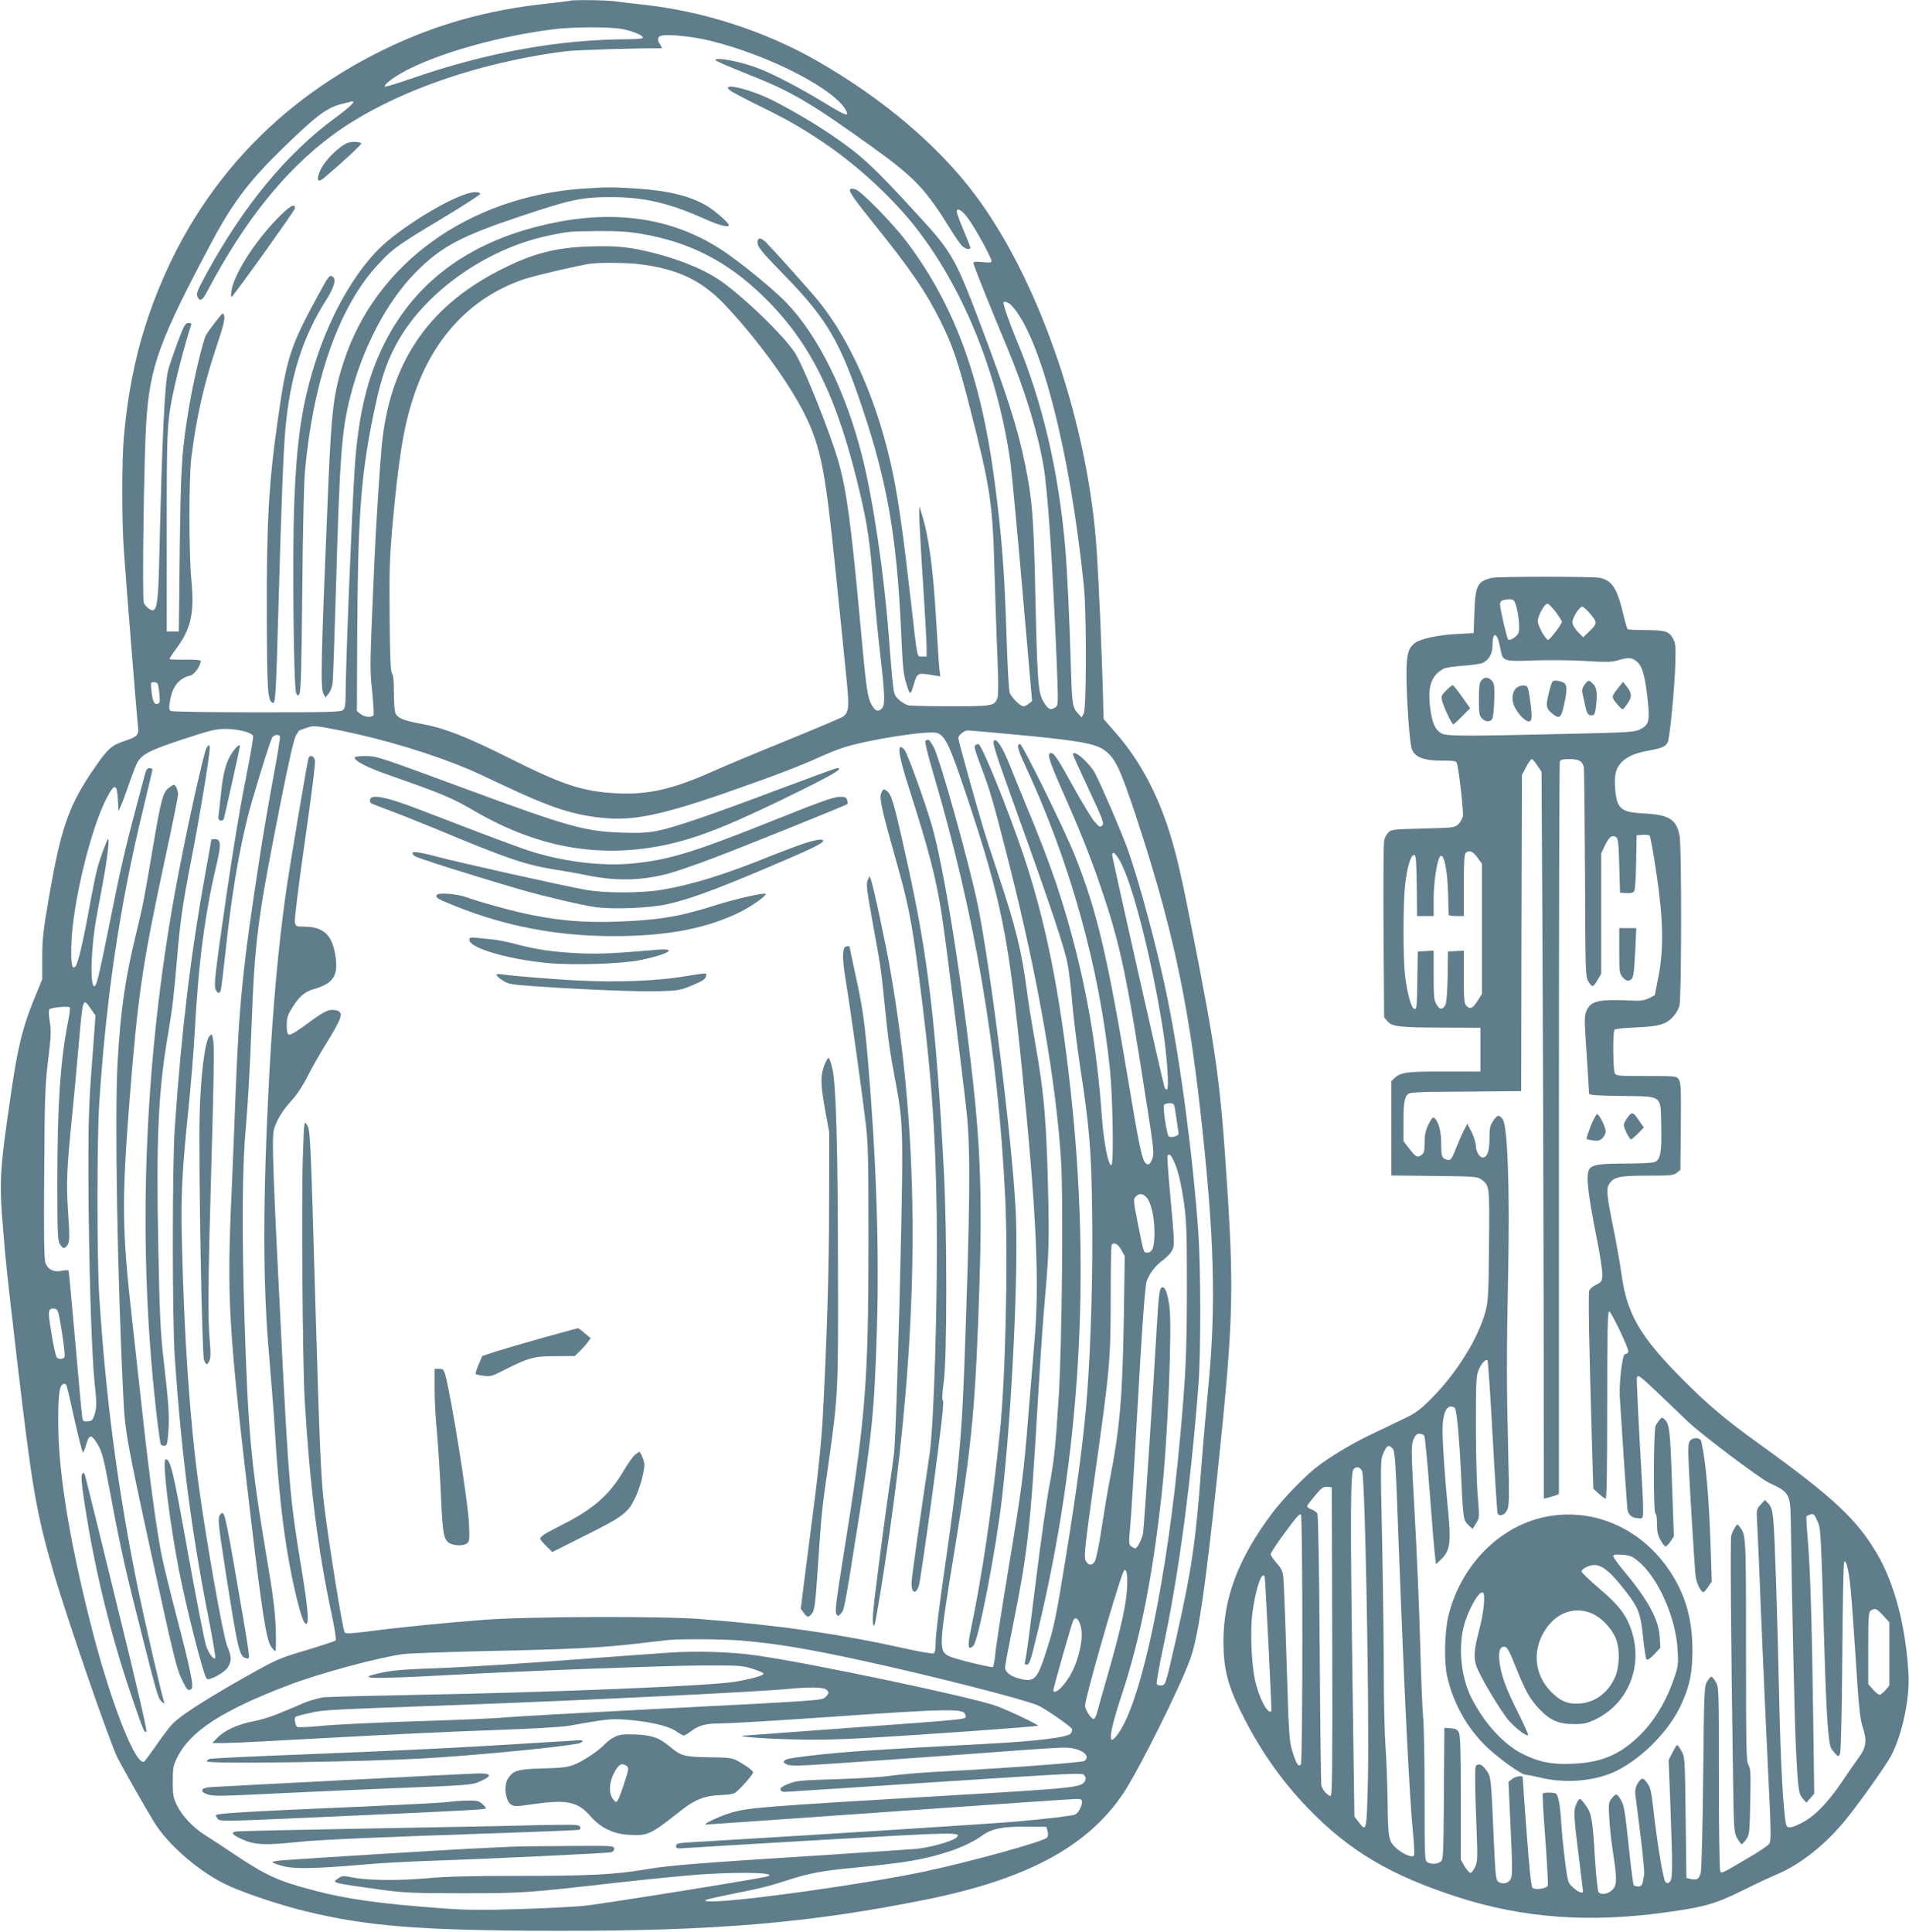 <?xml version="1.0" standalone="no"?>
<!DOCTYPE svg PUBLIC "-//W3C//DTD SVG 20010904//EN"
 "http://www.w3.org/TR/2001/REC-SVG-20010904/DTD/svg10.dtd">
<svg version="1.0" xmlns="http://www.w3.org/2000/svg"
 width="1265pt" height="1280pt" viewBox="0 0 1265 1280"
 preserveAspectRatio="xMidYMid meet">
<g transform="translate(0,1280) scale(0.1,-0.1)"
fill="#607d8b" stroke="none">
<path d="M3775 12795 c-5 -2 -77 -11 -160 -20 -389 -42 -727 -137 -1064 -300
-781 -379 -1324 -1006 -1589 -1837 -70 -218 -119 -473 -141 -733 -14 -152 -14
-545 -1 -740 12 -179 87 -1122 95 -1182 6 -53 -5 -65 -90 -93 -84 -28 -110
-51 -188 -163 -183 -262 -233 -406 -317 -899 -34 -196 -40 -255 -40 -375 l0
-142 -56 -136 c-74 -183 -106 -313 -148 -600 -80 -546 -83 -595 -53 -950 20
-238 18 -215 92 -855 97 -824 125 -991 236 -1375 87 -302 376 -1141 429 -1245
36 -70 186 -334 242 -425 95 -154 308 -336 492 -420 114 -52 351 -131 509
-169 409 -100 761 -128 1652 -130 1063 -2 1690 51 2471 209 664 135 1064 352
1299 704 104 157 380 711 444 893 52 150 97 456 176 1199 104 985 112 1209 71
1864 -49 767 -70 923 -257 1865 -62 311 -96 449 -149 605 -82 238 -194 438
-342 605 l-75 86 -6 224 c-9 285 -24 646 -38 865 -50 843 -374 1802 -803 2378
-244 329 -615 643 -1049 892 -349 200 -760 332 -1162 375 -60 6 -140 16 -177
21 -64 9 -282 11 -303 4z m357 -189 c71 -16 128 -40 128 -56 0 -6 -41 -10 -97
-10 -459 -1 -939 -88 -1432 -259 -96 -33 -177 -58 -180 -55 -13 13 79 79 174
124 230 111 588 209 925 254 141 19 396 20 482 2z m574 -76 c391 -96 826 -320
900 -462 23 -45 -1 -36 -147 53 -159 97 -329 186 -436 227 -116 45 -283 76
-283 54 0 -5 95 -46 211 -92 293 -115 418 -189 829 -484 280 -201 355 -280
519 -546 29 -47 62 -95 74 -107 20 -22 57 -31 57 -14 0 4 -20 56 -45 115 -25
60 -45 114 -45 122 0 33 38 10 79 -49 49 -68 150 -254 151 -276 0 -11 -12 -13
-60 -8 -44 5 -60 3 -60 -6 0 -13 111 -290 225 -562 115 -276 200 -553 239
-778 29 -167 58 -595 88 -1296 11 -284 11 -294 -7 -307 -32 -23 -49 -16 -79
34 -37 60 -42 118 -56 737 -10 483 -20 606 -66 832 -49 244 -124 477 -307 960
-156 410 -182 456 -399 692 -304 332 -381 403 -583 540 -111 75 -267 167 -391
229 -150 75 -350 120 -274 61 14 -10 95 -53 180 -95 185 -90 279 -143 420
-237 243 -161 496 -396 657 -612 302 -402 518 -949 598 -1515 9 -63 45 -446
80 -850 l64 -735 -21 -17 c-11 -10 -28 -18 -37 -18 -18 0 -72 51 -89 86 -7 13
-15 161 -22 370 -13 430 -32 680 -81 1047 -90 680 -265 1154 -580 1574 -95
126 -305 340 -342 349 -64 15 -50 -12 113 -215 256 -318 355 -463 455 -664 78
-157 117 -272 194 -577 134 -522 149 -626 161 -1075 6 -192 14 -455 20 -582 6
-143 6 -242 0 -257 -20 -54 -33 -56 -306 -56 -138 0 -266 3 -284 6 -17 4 -46
21 -64 38 -32 30 -33 34 -45 156 -6 69 -16 186 -21 260 -30 404 -104 908 -176
1193 -107 427 -292 803 -503 1021 -75 78 -255 228 -382 318 -323 231 -712 303
-1154 213 -540 -109 -916 -377 -1128 -801 -115 -229 -173 -477 -197 -829 -19
-295 -60 -1315 -60 -1507 0 -56 -4 -81 -16 -92 -14 -14 -79 -16 -572 -16 -306
0 -563 4 -571 9 -10 7 -12 21 -6 57 15 103 58 159 137 178 26 6 68 66 68 96 0
7 -34 10 -100 9 -56 -1 -103 1 -106 4 -3 2 17 33 43 68 99 131 122 237 101
457 -17 179 -17 673 0 812 34 269 85 492 169 741 41 122 54 174 49 194 -7 27
-7 27 -57 -36 -27 -35 -57 -76 -65 -92 -20 -38 -80 -290 -109 -462 -51 -299
-57 -399 -64 -965 l-6 -535 -40 0 -40 0 0 665 c0 724 0 727 61 1000 23 102 82
317 100 363 5 13 1 17 -17 17 -21 0 -29 -14 -72 -128 -26 -70 -54 -152 -62
-182 -24 -90 -41 -454 -60 -1265 -6 -256 -14 -318 -39 -328 -15 -6 -50 21 -63
48 -12 26 1 992 17 1209 24 359 89 536 428 1173 141 266 252 413 473 628 222
216 292 270 389 295 25 6 53 13 63 16 45 13 6 -28 -99 -105 -325 -238 -611
-585 -859 -1040 -59 -109 -66 -127 -56 -148 16 -34 32 -25 65 38 245 464 512
797 823 1029 372 276 955 486 1558 561 66 8 491 21 628 19 5 0 1 10 -7 22 -23
32 -20 56 7 62 50 11 209 -6 323 -34z m-453 -1280 c316 -54 565 -181 801 -410
322 -313 497 -671 650 -1330 46 -199 61 -309 86 -610 11 -135 31 -339 45 -455
29 -249 31 -317 9 -339 -23 -24 -42 -19 -63 15 -33 53 -40 103 -81 554 -61
664 -91 883 -146 1073 -55 189 -220 603 -282 707 -66 111 -360 394 -514 496
-101 66 -250 127 -411 169 -170 44 -258 53 -440 47 -234 -7 -393 -51 -614
-167 -465 -243 -711 -615 -763 -1150 -14 -153 -38 -520 -50 -790 -30 -685 -30
-689 -14 -839 8 -80 12 -151 10 -158 -8 -19 -60 -16 -87 6 l-24 19 2 474 c4
806 23 1074 104 1473 47 232 81 342 147 469 179 347 595 647 1018 735 134 28
135 28 331 30 130 1 199 -4 286 -19z m-13 -201 c247 -30 407 -106 555 -260
238 -249 475 -583 568 -799 82 -192 110 -349 172 -955 25 -247 57 -553 69
-680 25 -240 23 -270 -15 -302 -8 -7 -174 -77 -369 -157 -195 -79 -420 -173
-500 -209 -260 -116 -423 -153 -625 -144 -231 11 -361 53 -725 236 -289 144
-425 197 -585 226 -113 21 -153 38 -165 71 -6 14 -10 76 -10 138 0 76 -4 116
-12 124 -10 10 -14 101 -16 370 -3 299 0 395 17 592 41 457 75 671 141 870
129 395 388 668 745 784 72 23 356 89 430 99 62 8 244 7 325 -4z m2461 -271
c192 -200 389 -959 481 -1858 19 -180 18 -816 -1 -849 l-14 -25 -28 31 c-33
38 -36 62 -44 343 -8 285 -24 613 -36 750 -44 509 -152 969 -322 1375 -46 110
-87 227 -87 249 0 14 31 4 51 -16z m-5657 -2507 c4 -5 9 -36 12 -69 5 -48 4
-60 -9 -65 -24 -9 -36 14 -43 82 -6 57 -6 61 14 61 11 0 23 -4 26 -9z m1234
-316 c273 -56 586 -151 822 -250 36 -15 145 -65 243 -112 300 -142 454 -193
647 -212 224 -24 427 23 1018 236 145 51 316 118 382 148 65 30 152 66 192 79
164 55 584 120 632 98 53 -24 80 -84 189 -408 234 -703 280 -930 371 -1839 94
-929 115 -1396 81 -1780 -8 -93 -26 -312 -40 -485 -32 -401 -40 -466 -135
-1040 -43 -261 -82 -510 -85 -553 -4 -42 -11 -80 -16 -83 -11 -6 -255 54 -291
72 -69 36 -68 57 41 724 113 692 136 939 162 1760 17 529 5 887 -42 1310 -79
714 -195 1437 -274 1710 -47 162 -163 481 -182 502 -53 59 -43 -28 33 -262
131 -412 174 -577 213 -820 25 -152 143 -1099 168 -1335 25 -250 21 -620 -17
-1670 -18 -489 -41 -721 -130 -1338 -33 -226 -60 -444 -60 -484 0 -55 -4 -75
-15 -79 -8 -3 -97 12 -197 35 -431 95 -834 153 -1348 193 -253 20 -1144 17
-1430 -5 -262 -20 -564 -50 -770 -77 -110 -14 -148 -16 -156 -7 -12 13 -101
562 -134 827 -23 179 -32 392 -61 1380 -31 1089 -33 1124 -55 1157 -19 28 -19
27 -27 -207 -10 -292 -2 -1372 12 -1615 33 -561 87 -992 178 -1418 21 -98 32
-172 27 -177 -5 -5 -93 -34 -196 -65 -182 -54 -193 -59 -410 -181 -260 -147
-430 -257 -479 -311 -19 -21 -66 -83 -104 -138 -38 -55 -74 -103 -79 -107 -56
-38 -231 412 -360 930 -139 554 -209 990 -210 1307 -1 204 8 265 40 265 16 0
12 12 70 -247 26 -117 51 -210 54 -208 4 3 13 25 20 50 19 66 32 72 62 28 45
-69 49 -82 104 -376 63 -337 97 -489 201 -897 103 -407 110 -432 134 -455 15
-14 20 -15 17 -5 -16 44 -133 554 -173 749 -133 653 -212 1244 -257 1936 -16
246 -16 1045 0 1290 47 711 137 1313 293 1954 32 134 59 247 59 252 0 5 -9 9
-20 9 -14 0 -22 -11 -30 -42 -6 -24 -29 -108 -50 -188 -79 -295 -113 -443
-180 -780 -74 -367 -90 -435 -105 -435 -30 0 -22 258 14 455 11 58 31 166 44
240 27 141 43 280 34 280 -7 0 -51 -118 -71 -190 -9 -30 -34 -154 -56 -275
-41 -225 -74 -362 -91 -380 -23 -23 -30 23 -26 155 10 272 129 761 234 962 54
104 70 98 75 -27 l3 -60 18 40 c10 22 35 90 56 152 21 61 45 122 54 136 34 52
84 77 295 147 185 61 222 70 285 70 82 0 175 -23 184 -46 3 -8 -18 -131 -46
-272 -52 -259 -107 -608 -177 -1109 -30 -219 -35 -278 -26 -298 14 -31 28 -32
36 -2 3 12 17 128 31 257 40 367 83 631 146 885 25 104 133 457 160 523 9 22
43 30 54 13 3 -5 -17 -130 -45 -278 -27 -147 -68 -383 -89 -523 -112 -723
-138 -977 -161 -1595 -6 -159 -17 -437 -25 -616 -33 -726 -22 -904 130 -2192
69 -581 100 -781 129 -824 11 -18 25 -33 30 -33 5 0 6 66 3 148 -4 114 -17
220 -61 479 -103 612 -122 822 -146 1578 -18 576 -15 1010 9 1262 11 122 28
406 36 630 24 626 37 728 196 1533 55 275 87 415 101 438 11 17 20 32 21 32 1
0 20 7 42 15 55 20 57 19 253 -20z m4422 -20 c445 -41 560 -61 623 -109 68
-52 100 -120 202 -426 236 -715 346 -1215 429 -1960 93 -828 106 -1283 52
-1840 -14 -146 -35 -384 -46 -530 -38 -503 -64 -674 -168 -1135 -68 -299 -68
-300 -95 -303 -16 -2 -29 2 -32 10 -3 8 15 111 40 229 103 476 186 1091 237
1759 16 208 15 770 -1 1000 -36 511 -120 1145 -211 1585 -65 313 -187 765
-262 970 -42 114 -160 389 -209 486 -35 71 -149 170 -149 130 0 -4 47 -109
105 -232 94 -202 103 -225 89 -239 -14 -13 -19 -11 -50 24 -19 22 -82 125
-140 230 -111 200 -128 226 -151 226 -27 0 -11 -51 75 -246 114 -256 187 -438
257 -644 129 -379 171 -578 304 -1437 46 -291 49 -325 37 -360 -7 -21 -19 -38
-26 -38 -37 0 -49 48 -130 534 -143 856 -210 1140 -356 1509 -67 169 -349 742
-365 742 -23 0 -16 -33 26 -124 305 -651 501 -1355 571 -2041 18 -183 25 -617
9 -625 -20 -10 -52 155 -64 326 -32 456 -104 872 -226 1295 -66 229 -131 411
-245 689 -49 118 -110 268 -136 333 -46 117 -87 183 -105 171 -17 -10 -3 -52
168 -529 203 -564 297 -845 317 -950 9 -44 23 -159 31 -256 8 -97 31 -281 50
-410 64 -415 77 -566 82 -975 6 -397 -8 -884 -33 -1209 -22 -288 -64 -609
-144 -1100 -62 -383 -76 -447 -121 -588 -67 -212 -83 -228 -193 -197 -53 14
-86 43 -86 72 0 12 25 143 55 292 95 472 114 643 160 1436 14 239 32 512 40
605 35 402 37 454 32 745 -11 530 -27 724 -88 1063 -21 120 -46 273 -54 340
-34 261 -77 434 -185 757 -43 129 -92 280 -108 335 -47 155 -162 571 -162 584
0 19 39 51 63 51 12 0 141 -11 287 -25z m724 -845 c83 -152 208 -646 281
-1105 29 -184 44 -405 27 -405 -6 0 -13 8 -16 18 -13 41 -346 1519 -346 1535
0 32 24 13 54 -43z m-6820 -978 l29 -41 -24 -323 c-21 -277 -24 -385 -23 -753
2 -553 20 -1146 40 -1350 15 -140 15 -166 3 -210 -13 -45 -18 -50 -46 -53 -27
-3 -33 1 -37 20 -3 13 -24 235 -46 493 -23 259 -43 475 -45 482 -3 8 -15 9
-41 3 -57 -13 -100 8 -114 57 -8 27 -10 197 -7 598 3 502 6 579 26 740 19 155
21 190 11 254 -8 47 -8 77 -2 83 13 13 128 23 135 12 2 -5 -3 -52 -14 -104
-50 -258 -69 -548 -69 -1058 0 -315 2 -378 15 -402 19 -37 37 -38 55 -5 11 21
12 57 1 213 -13 200 -9 281 29 662 11 107 29 301 40 430 30 340 27 333 84 252z
m7181 -654 c9 -59 25 -163 25 -171 0 -14 -52 -28 -65 -17 -14 12 -41 193 -31
209 4 6 20 11 36 11 25 0 30 -5 35 -32z m-7 -351 c29 -62 48 -143 69 -287 15
-105 18 -196 18 -560 -1 -435 -7 -566 -46 -995 -83 -913 -250 -1717 -403
-1943 -78 -116 -73 -26 13 235 127 380 209 795 270 1353 39 354 69 1105 50
1234 -12 84 -27 126 -44 126 -22 0 -26 -29 -41 -285 -18 -325 -82 -1288 -89
-1340 -6 -41 -38 -105 -53 -105 -4 0 -16 6 -26 13 -16 12 -17 22 -7 127 6 63
24 358 41 655 39 697 57 946 70 981 19 49 59 100 105 133 25 18 53 47 61 64
18 35 19 34 -15 407 -11 118 -17 218 -15 222 11 17 23 6 42 -35z m-175 -248
c27 -37 47 -130 47 -226 0 -95 -13 -133 -46 -133 -27 0 -24 -8 -64 193 -30
152 -31 160 -14 178 23 26 52 21 77 -12z m-173 -340 l23 -42 -6 -411 c-8 -513
-27 -738 -92 -1066 -14 -69 -38 -215 -55 -324 -17 -117 -37 -210 -46 -223 -19
-30 -45 -26 -61 9 -11 22 -3 97 56 519 106 747 111 806 111 1217 0 192 3 352
7 355 17 17 41 4 63 -34z m-7028 -494 c9 -55 20 -127 23 -161 7 -57 5 -62 -14
-67 -12 -3 -27 0 -34 7 -7 7 -23 79 -36 161 -26 157 -24 169 24 163 17 -3 22
-17 37 -103z m7068 -1697 c0 -136 -32 -286 -143 -673 -26 -88 -51 -179 -57
-202 -6 -24 -16 -43 -23 -43 -17 0 -57 62 -57 88 0 47 197 738 251 879 15 40
29 16 29 -49z m-313 -289 c17 -50 15 -106 -7 -193 -22 -87 -57 -157 -107 -216
-33 -38 -63 -52 -63 -29 0 14 118 428 130 457 13 31 32 23 47 -19z m-2252
-109 c240 -20 452 -56 815 -135 459 -100 1070 -256 1159 -296 49 -22 217 -138
225 -156 2 -6 -1 -19 -8 -29 -20 -26 -218 -51 -561 -69 -715 -38 -874 -48
-1089 -70 -163 -17 -233 -28 -244 -38 -13 -13 -12 -17 9 -27 17 -10 58 -11
153 -6 127 7 1024 70 1431 101 110 8 227 15 260 15 103 -1 178 -50 132 -88
-12 -11 -534 -49 -977 -72 -113 -6 -250 -18 -305 -26 -57 -9 -213 -19 -360
-23 -236 -7 -265 -10 -318 -30 -43 -17 -57 -27 -55 -39 3 -12 13 -16 38 -15
19 1 469 30 999 65 934 60 964 62 977 44 9 -13 10 -24 4 -37 -23 -43 -65 -47
-860 -94 -1311 -77 -1381 -83 -1496 -120 -79 -25 -180 -74 -157 -75 7 0 554
38 1217 85 662 47 1220 85 1240 85 30 0 36 -4 36 -20 0 -30 -26 -76 -47 -84
-19 -8 -188 -28 -378 -45 -149 -14 -1316 -88 -2147 -137 -107 -6 -118 -9 -118
-26 0 -17 6 -18 73 -13 39 3 454 28 921 55 862 50 902 51 864 14 -27 -25 -173
-66 -267 -75 -53 -4 -312 -22 -576 -39 -884 -56 -1056 -70 -1210 -96 -210 -35
-367 -44 -855 -44 -307 0 -475 -4 -605 -16 -193 -17 -398 -14 -497 7 -50 10
-61 10 -83 -5 -50 -33 -55 -31 290 -79 141 -19 205 -22 530 -22 401 0 414 1
1032 71 215 24 463 48 550 54 284 18 515 11 436 -14 -50 -15 -1115 -186 -1218
-195 -66 -6 -257 -16 -425 -21 -249 -8 -342 -7 -510 5 -417 31 -632 61 -855
120 -232 61 -313 98 -519 236 -77 52 -164 109 -195 128 -79 49 -152 126 -187
196 -26 54 -29 70 -29 160 0 90 3 106 29 158 86 176 297 313 744 483 206 78
595 183 757 204 44 5 296 14 560 20 542 11 757 22 995 50 91 11 181 21 200 23
77 8 362 6 475 -3z m2037 -1265 c5 -20 3 -34 -5 -42 -28 -27 -498 -157 -805
-223 -391 -83 -1231 -201 -1417 -199 -83 1 -50 12 140 50 182 36 240 50 375
94 134 43 226 60 430 79 341 33 464 54 630 108 76 24 172 70 217 104 63 48
142 63 317 60 l110 -1 8 -30z"/>
<path d="M2264 11831 c-65 -48 -122 -113 -144 -165 -26 -61 -14 -80 27 -45
129 109 252 223 247 230 -3 5 -24 9 -48 9 -32 0 -53 -8 -82 -29z"/>
<path d="M3860 11550 c-757 -55 -1369 -497 -1580 -1140 -69 -210 -83 -320
-105 -835 -48 -1153 -53 -1335 -31 -1374 l13 -23 21 27 c12 14 23 45 26 68 3
23 12 287 21 587 26 918 38 1082 96 1311 82 326 244 633 434 825 170 171 296
238 700 373 332 111 402 125 600 125 217 -1 382 -40 618 -146 92 -41 157 -58
157 -40 0 15 -96 99 -148 129 -109 64 -250 99 -456 113 -156 11 -212 11 -366
0z"/>
<path d="M3093 11516 c-157 -50 -448 -233 -581 -364 -162 -161 -315 -428 -411
-717 -99 -298 -136 -542 -152 -995 -12 -329 -3 -1189 13 -1230 9 -23 11 -24
22 -8 10 14 14 168 19 680 3 365 11 717 17 783 54 621 229 1113 493 1391 93
99 127 123 421 299 137 83 249 155 248 160 -2 15 -42 16 -89 1z"/>
<path d="M1829 11343 c-151 -158 -283 -370 -296 -475 -4 -28 -2 -40 4 -33 31
31 416 570 417 583 3 41 -36 17 -125 -75z"/>
<path d="M5020 11197 c0 -34 19 -58 179 -222 282 -290 369 -438 521 -895 159
-477 222 -840 250 -1440 12 -266 16 -309 37 -375 24 -75 26 -75 48 0 24 78 23
78 128 61 l48 -8 -6 48 c-3 27 -12 168 -21 314 -20 354 -50 572 -98 720 l-14
45 -1 -50 c0 -27 10 -223 24 -435 14 -212 25 -413 25 -447 l0 -63 -30 0 c-35
0 -29 -32 -75 375 -49 429 -81 655 -116 827 -94 463 -278 890 -503 1163 -54
65 -277 314 -338 377 -33 34 -58 36 -58 5z"/>
<path d="M2107 10842 c-184 -338 -208 -412 -266 -822 -60 -418 -75 -691 -73
-1280 1 -522 6 -586 40 -598 17 -5 21 54 37 628 19 684 33 1044 46 1185 31
348 114 610 269 855 57 89 71 144 41 159 -18 10 -26 -2 -94 -127z"/>
<path d="M6134 7892 c-8 -5 9 -74 52 -222 275 -931 428 -1834 475 -2805 20
-409 2 -1205 -36 -1560 -56 -535 -116 -938 -194 -1315 -21 -102 -16 -129 19
-95 34 35 149 630 190 980 66 576 111 1526 90 1912 -24 464 -165 1594 -251
2018 -56 272 -254 981 -294 1049 -28 47 -32 51 -51 38z"/>
<path d="M1359 7818 c-60 -223 -168 -739 -223 -1063 -179 -1058 -219 -2146
-115 -3175 15 -155 39 -343 45 -352 3 -4 14 -8 24 -8 16 0 19 12 25 86 9 101
3 192 -31 484 -21 184 -26 292 -35 745 -15 724 0 1042 66 1420 27 159 38 252
60 515 20 231 35 337 90 620 59 302 125 702 125 756 0 30 -20 12 -31 -28z"/>
<path d="M1542 7818 c-44 -65 -62 -129 -78 -278 -8 -74 -15 -144 -17 -155 -3
-25 29 -33 37 -8 6 21 106 470 106 478 0 17 -23 -1 -48 -37z"/>
<path d="M2046 7781 c-8 -12 -130 -741 -155 -921 -47 -339 -82 -728 -106
-1170 -44 -826 -45 -1393 -1 -1880 13 -157 30 -366 36 -465 29 -497 73 -832
146 -1135 30 -120 48 -170 63 -170 21 0 11 111 -33 377 -72 435 -82 549 -126
1403 -61 1198 -70 1434 -55 1495 15 57 57 127 113 188 37 40 76 98 109 163 28
55 81 149 119 210 115 186 125 219 68 230 -46 9 -73 -4 -197 -96 -58 -43 -103
-70 -112 -66 -11 4 -15 21 -15 62 0 46 6 67 31 108 49 81 86 114 148 132 122
34 159 84 147 195 -18 160 -76 219 -213 219 -49 0 -53 2 -59 27 -4 16 23 235
66 537 46 317 71 521 67 539 -7 26 -30 36 -41 18z"/>
<path d="M2350 7781 c0 -24 77 -64 225 -116 369 -130 413 -148 580 -245 420
-242 836 -312 1275 -214 218 49 440 140 890 363 211 105 270 141 227 141 -8 0
-180 -63 -383 -139 -472 -178 -702 -256 -812 -277 -67 -13 -122 -15 -237 -11
-240 9 -352 40 -1000 279 -621 229 -617 228 -696 228 -38 0 -69 -4 -69 -9z"/>
<path d="M1118 7579 c-38 -28 -51 -77 -104 -389 -57 -340 -67 -392 -114 -585
-71 -291 -101 -500 -121 -849 -20 -351 -1 -1445 40 -2246 10 -194 25 -277 181
-995 149 -686 171 -777 206 -846 35 -70 39 -75 62 -61 18 12 -3 117 -98 482
-44 168 -88 350 -99 405 -32 159 -77 490 -121 885 -22 201 -55 502 -74 670
-68 600 -70 789 -17 1467 54 685 85 894 231 1575 50 230 90 429 90 444 0 27
-16 64 -28 64 -4 0 -19 -10 -34 -21z"/>
<path d="M5839 7543 c-13 -32 3 -106 101 -453 78 -275 101 -394 145 -725 84
-641 115 -1046 122 -1615 7 -568 -18 -1394 -48 -1592 -60 -401 -119 -817 -119
-848 0 -68 29 -78 49 -17 6 17 47 297 91 621 57 426 76 593 69 603 -8 9 -6 46
5 129 22 156 22 978 1 1384 -51 972 -104 1425 -241 2045 -80 364 -103 447
-126 473 -28 29 -36 28 -49 -5z"/>
<path d="M2454 7506 c-4 -10 -3 -21 2 -26 5 -5 61 -27 124 -50 63 -23 195 -76
293 -116 483 -202 601 -242 792 -274 72 -11 173 -29 225 -40 194 -39 356 -36
534 10 43 11 173 55 289 99 197 74 894 355 902 363 3 2 2 14 -2 26 -4 19 -12
22 -51 22 -35 0 -127 -32 -406 -144 -564 -226 -721 -274 -968 -298 -208 -19
-463 13 -693 88 -44 15 -186 67 -315 116 -129 50 -316 121 -415 159 -197 76
-299 97 -311 65z"/>
<path d="M1400 7235 c0 -3 -18 -105 -40 -226 -96 -531 -158 -1043 -202 -1684
-17 -243 -17 -1268 0 -1515 45 -659 112 -1168 229 -1758 25 -128 43 -236 39
-240 -11 -10 -42 31 -60 81 -9 23 -63 299 -120 614 -99 552 -116 623 -148 623
-25 0 24 -405 88 -735 52 -264 162 -696 184 -719 15 -15 118 40 140 76 26 43
25 70 -5 143 -27 64 -141 711 -189 1068 -59 433 -96 980 -111 1627 -7 285 1
445 45 875 16 160 34 380 40 490 24 458 68 795 146 1121 30 127 28 164 -11
164 -14 0 -25 -2 -25 -5z"/>
<path d="M5360 7221 c-36 -10 -145 -50 -243 -89 -313 -127 -529 -194 -732
-228 -135 -23 -379 -23 -505 0 -150 27 -851 183 -998 223 -133 35 -174 36
-135 1 15 -13 385 -130 718 -227 142 -41 399 -101 483 -112 120 -16 362 -6
476 20 170 39 367 114 834 316 182 79 225 106 181 112 -8 1 -43 -6 -79 -16z"/>
<path d="M5750 6968 c-11 -24 -7 -59 28 -255 59 -325 60 -327 82 -548 26 -258
35 -327 71 -515 52 -276 54 -328 41 -992 -13 -632 -37 -1381 -47 -1483 -4 -33
-17 -132 -31 -220 -22 -152 -63 -455 -100 -757 -14 -119 -14 -181 1 -167 6 7
61 342 99 609 203 1420 204 2602 5 3735 -30 173 -112 556 -128 597 l-9 23 -12
-27z"/>
<path d="M2895 6870 c-11 -18 0 -25 125 -75 329 -132 671 -198 1040 -198 355
-1 623 50 845 160 82 41 184 115 167 121 -20 6 -208 -37 -339 -79 -235 -74
-375 -97 -648 -106 -213 -7 -358 5 -557 43 -117 23 -331 81 -438 119 -61 22
-185 32 -195 15z"/>
<path d="M3110 6572 c0 -53 249 -127 515 -153 175 -17 502 -6 628 21 177 38
241 78 105 67 -290 -25 -380 -29 -513 -24 -166 7 -294 25 -430 62 -49 13 -117
27 -150 30 -33 3 -81 8 -107 11 -42 4 -48 2 -48 -14z"/>
<path d="M5597 6523 c-16 -28 -14 -87 7 -218 29 -174 107 -732 133 -950 16
-130 18 -234 18 -790 -1 -937 -18 -1152 -170 -2098 -42 -260 -52 -344 -44
-359 11 -20 11 -20 30 -1 23 22 26 38 109 563 98 620 114 776 131 1327 16 527
-4 1127 -61 1793 -23 258 -34 338 -86 573 -19 87 -34 160 -34 163 0 7 -29 4
-33 -3z"/>
<path d="M3290 6340 c0 -5 18 -22 40 -36 38 -25 53 -28 227 -40 336 -23 675
-36 813 -32 128 4 139 6 220 40 66 28 86 41 88 59 4 25 22 25 -177 -6 -155
-24 -413 -34 -626 -24 -176 7 -493 33 -557 44 -16 2 -28 0 -28 -5z"/>
<path d="M1387 5933 c-29 -33 -58 -266 -64 -518 -8 -308 15 -1593 29 -1627 13
-34 22 -35 36 -3 8 17 9 54 2 127 -14 160 -12 374 11 1183 15 499 19 768 13
804 -9 52 -9 53 -27 34z"/>
<path d="M5465 5748 c-29 -74 -29 -124 1 -293 l29 -160 -1 -475 c0 -433 -15
-919 -44 -1450 -6 -102 -28 -325 -50 -495 -22 -171 -52 -406 -67 -523 l-27
-212 21 -28 c24 -32 32 -32 56 0 15 21 21 70 37 309 25 369 25 367 71 689 63
447 64 477 62 1280 -1 825 -13 1230 -38 1333 -9 37 -20 67 -25 67 -4 0 -15
-19 -25 -42z"/>
<path d="M3595 3935 c-126 -36 -268 -77 -315 -92 l-84 -28 -25 -58 c-13 -31
-22 -60 -19 -62 3 -3 27 -8 54 -11 45 -6 58 -2 139 40 158 80 193 90 337 90
l127 1 31 30 c18 17 41 43 53 59 l21 29 -40 33 c-21 19 -41 33 -44 33 -3 0
-108 -29 -235 -64z"/>
<path d="M2880 3593 c0 -76 7 -201 15 -278 7 -77 19 -259 26 -405 12 -283 19
-318 65 -339 34 -15 86 -14 108 2 17 12 18 25 14 128 -7 154 -118 847 -158
992 -10 32 -15 37 -40 37 l-30 0 0 -137z"/>
<path d="M4209 3161 c-14 -10 -49 -60 -79 -111 -93 -158 -202 -252 -410 -356
-111 -56 -140 -75 -140 -91 0 -5 18 -26 40 -48 l40 -39 223 112 c246 123 280
149 326 247 31 64 61 174 61 219 0 24 -25 86 -34 86 -2 0 -14 -9 -27 -19z"/>
<path d="M540 3008 c0 -53 38 -299 76 -489 65 -331 151 -651 260 -971 72 -211
82 -234 94 -222 6 6 -65 313 -196 844 -112 459 -207 843 -210 853 -9 29 -24
19 -24 -15z"/>
<path d="M1460 2765 c-18 -22 -16 -48 30 -347 89 -569 96 -597 144 -606 26 -6
32 -46 -90 658 -25 146 -51 275 -58 288 -11 21 -14 22 -26 7z"/>
<path d="M6462 7862 c-9 -6 0 -40 38 -139 63 -167 82 -233 191 -663 186 -736
308 -1434 340 -1949 16 -250 6 -1223 -15 -1561 -22 -350 -31 -430 -66 -615
-16 -88 -55 -360 -85 -605 -30 -245 -59 -469 -65 -499 -12 -66 -13 -61 4 -61
18 0 26 24 75 230 280 1167 351 2352 215 3580 -71 647 -164 1109 -309 1545
-101 302 -280 745 -302 745 -4 0 -14 -4 -21 -8z"/>
<path d="M4430 1849 c-80 -5 -381 -27 -670 -49 -289 -22 -640 -44 -780 -50
-318 -12 -377 -17 -467 -37 -165 -37 -55 -40 447 -13 480 27 1446 63 1685 64
255 1 274 0 343 -22 39 -12 72 -27 72 -32 0 -13 -86 -37 -200 -55 -167 -26
-1200 -69 -2080 -85 -311 -6 -592 -13 -626 -16 -34 -3 -94 -19 -140 -38 -43
-19 -118 -50 -167 -70 -48 -21 -124 -44 -170 -52 -99 -19 -190 -60 -236 -108
l-35 -36 80 0 c44 0 358 16 699 35 341 19 819 42 1062 50 282 10 472 21 525
30 240 43 274 47 367 41 153 -11 289 -41 339 -76 23 -16 47 -30 53 -30 6 0 25
11 43 25 57 43 99 55 199 55 52 0 357 18 678 40 874 61 940 61 947 13 4 -27
55 -22 -782 -83 -373 -28 -684 -51 -690 -51 -47 -5 118 -19 304 -24 162 -5
306 -3 515 9 374 21 1127 75 1133 81 6 6 -187 98 -273 130 -144 55 -1208 280
-1587 335 -162 24 -393 32 -588 19z m1043 -243 c22 -17 22 -29 -3 -51 -25 -23
-11 -22 -1145 -80 -484 -25 -924 -50 -979 -55 -54 -6 -315 -17 -580 -25 -264
-9 -550 -22 -635 -31 -85 -8 -158 -11 -162 -7 -14 14 -21 61 -10 67 6 4 50 16
98 26 92 21 85 20 1043 55 789 29 1936 85 2125 104 129 13 228 12 248 -3z"/>
<path d="M4075 1292 c-22 -11 -51 -32 -65 -47 -39 -43 -140 -111 -200 -136
-47 -19 -78 -23 -210 -27 -167 -4 -199 -13 -234 -67 -29 -45 -17 -147 20 -172
22 -14 35 -14 136 1 234 34 307 19 391 -79 66 -76 155 -119 257 -123 126 -6
137 -1 345 163 88 70 157 97 255 100 42 1 85 7 97 13 27 15 123 122 123 138 0
12 -48 47 -110 80 -29 15 -60 19 -180 20 -162 2 -189 9 -261 70 -71 60 -121
77 -229 81 -78 3 -102 0 -135 -15z m78 -194 c15 -12 14 -22 -20 -125 -22 -69
-41 -113 -49 -113 -8 0 -21 14 -30 32 -22 42 -14 110 21 171 27 48 47 57 78
35z"/>
<path d="M3530 1250 c-446 -29 -865 -49 -1520 -75 -333 -13 -613 -26 -622 -30
-10 -4 -18 -11 -18 -16 0 -19 1040 -4 1465 21 328 20 856 71 993 96 36 7 44
25 10 23 -13 -1 -151 -10 -308 -19z"/>
<path d="M2270 1004 c-454 -23 -847 -44 -875 -46 -65 -4 -75 -30 -19 -48 39
-13 65 -13 514 9 113 6 437 20 720 32 509 20 516 21 573 46 81 36 76 53 -15
52 -40 -1 -444 -21 -898 -45z"/>
<path d="M2965 859 c-33 -4 -278 -17 -545 -29 -791 -34 -990 -45 -990 -59 0
-4 6 -15 13 -24 11 -16 46 -16 582 8 946 42 1188 54 1194 61 3 3 -7 17 -22 30
-24 21 -37 24 -100 23 -40 -1 -99 -5 -132 -10z"/>
<path d="M3465 704 c-33 -2 -469 -10 -970 -19 -500 -9 -920 -18 -933 -21 -36
-7 -22 -23 48 -54 78 -35 151 -38 369 -15 141 15 512 31 1376 60 259 9 476 18
482 20 7 2 10 11 7 20 -5 13 -30 15 -163 13 -86 -1 -183 -3 -216 -4z"/>
<path d="M3380 563 c-30 -1 -152 -7 -270 -13 -199 -10 -1039 -62 -1228 -76
-45 -3 -80 -9 -77 -14 3 -4 34 -16 70 -25 73 -20 207 -18 535 10 96 9 297 20
445 25 345 11 1163 50 1193 56 14 3 22 12 22 24 0 20 -7 20 -317 18 -175 -1
-343 -3 -373 -5z"/>
<path d="M9885 8971 c-95 -23 -109 -51 -115 -226 l-5 -140 -110 -6 c-130 -7
-243 -32 -281 -61 -43 -35 -54 -75 -54 -204 0 -159 20 -451 34 -493 18 -57 77
-81 197 -81 84 0 98 -2 103 -17 14 -43 45 -321 40 -350 -3 -17 -17 -42 -31
-55 -24 -22 -32 -23 -234 -28 -195 -5 -210 -6 -229 -26 -12 -12 -25 -36 -28
-55 -4 -19 -6 -290 -4 -602 l4 -568 22 -26 c31 -36 80 -42 369 -42 l247 -1 0
-145 0 -145 -238 0 c-248 0 -290 -5 -329 -42 l-23 -21 0 -313 0 -313 284 -3
c271 -3 286 -4 313 -24 54 -40 54 -40 50 -434 -3 -339 -5 -371 -25 -445 -49
-178 -191 -405 -356 -571 -78 -78 -104 -97 -186 -136 -52 -25 -153 -74 -225
-108 -124 -59 -273 -150 -360 -219 -80 -64 -218 -208 -284 -296 -226 -302
-324 -561 -324 -855 1 -176 27 -283 117 -465 120 -243 263 -449 441 -634 272
-283 548 -447 990 -590 438 -142 880 -174 1395 -101 257 36 322 56 525 157 66
33 156 75 199 93 162 68 335 207 474 384 89 112 244 331 280 396 73 131 127
378 119 540 -17 319 -91 604 -209 805 -137 232 -290 374 -795 738 -205 147
-333 255 -495 419 -282 284 -366 430 -403 693 -8 63 -33 203 -55 312 -44 218
-48 258 -24 292 30 43 70 51 253 51 151 0 171 2 192 19 l24 19 3 287 c2 247 1
290 -13 311 -15 24 -16 24 -215 24 -187 0 -200 1 -210 19 -11 22 -14 270 -2
287 4 7 60 13 142 16 154 6 203 21 249 74 17 18 35 50 40 71 14 50 15 1050 1
1124 -20 109 -69 140 -235 149 -155 8 -181 30 -192 161 -7 86 2 131 34 169 36
43 94 70 185 86 89 16 113 26 129 55 14 27 48 383 51 539 3 94 0 121 -15 147
-27 50 -49 57 -179 58 -64 0 -119 3 -123 6 -3 4 -15 44 -26 90 -41 177 -75
231 -155 250 -46 10 -675 10 -719 0z m156 -168 c21 -55 33 -171 21 -198 -12
-25 -57 -54 -68 -42 -9 8 -54 204 -54 232 0 24 14 32 63 34 21 1 30 -5 38 -26z
m268 -58 c22 -30 41 -59 41 -65 0 -15 -80 -120 -91 -120 -17 0 -69 94 -69 124
0 35 45 116 64 116 8 0 32 -25 55 -55z m231 -15 c46 -56 46 -62 -14 -119 l-35
-34 -36 37 c-22 23 -35 47 -35 64 0 30 46 102 65 102 7 0 32 -22 55 -50z
m-611 -172 c5 -18 13 -50 16 -70 13 -69 22 -72 222 -64 98 3 252 2 342 -4 137
-8 171 -8 214 5 70 21 91 19 125 -10 36 -30 55 -101 72 -268 13 -127 5 -152
-54 -181 -35 -17 -80 -20 -490 -29 -692 -16 -796 -16 -829 6 -39 25 -57 69
-70 167 -18 143 8 217 92 260 13 7 71 15 130 19 58 4 116 13 128 19 42 23 63
61 63 117 0 73 20 90 39 33z m258 -830 l28 -42 6 -1110 c3 -611 7 -1695 8
-2409 l1 -1297 28 6 c15 4 37 11 50 15 l22 9 0 2419 c0 1331 3 2426 6 2435 5
12 20 16 64 16 62 0 86 -13 95 -53 3 -12 6 -328 8 -702 2 -625 3 -683 19 -712
27 -48 34 -48 62 0 l26 44 0 399 0 399 25 53 c26 55 47 72 74 55 13 -9 17 -39
21 -189 l5 -179 41 -3 c26 -2 45 2 52 11 7 9 12 77 14 193 l3 179 39 3 c21 2
43 -1 47 -5 5 -5 26 -117 45 -249 46 -306 50 -500 13 -689 l-24 -120 -40 -20
c-32 -15 -55 -18 -115 -15 -216 10 -269 -2 -297 -68 -15 -34 -15 -59 1 -287 9
-137 16 -255 16 -262 0 -9 56 -13 215 -15 277 -4 259 10 263 -201 4 -173 -5
-223 -44 -237 -14 -6 -101 -10 -193 -10 -174 0 -224 -8 -241 -40 -22 -42 -8
-161 56 -482 19 -98 34 -197 32 -220 -3 -39 -7 -45 -41 -61 -21 -9 -41 -27
-46 -40 -7 -21 -1 -367 18 -1007 l9 -304 36 -33 c20 -18 40 -33 46 -33 7 0 10
207 10 620 0 494 3 620 13 620 13 0 127 -237 127 -265 0 -8 -6 -15 -14 -15 -8
0 -16 -10 -19 -22 -17 -69 -28 -203 -23 -273 3 -44 15 -224 26 -400 12 -176
23 -330 25 -342 8 -34 33 -53 71 -53 42 0 41 -52 10 500 -13 234 -22 428 -19
433 12 21 3 28 338 -293 88 -84 474 -375 537 -405 139 -65 142 -71 145 -275 8
-557 25 -1305 33 -1470 14 -286 18 -317 46 -348 l24 -27 26 30 26 30 -7 510
c-8 606 -19 976 -36 1177 -7 81 -11 149 -8 151 2 3 14 8 27 12 20 6 25 1 44
-42 24 -52 23 -36 48 -866 12 -421 26 -614 45 -643 7 -12 22 -29 31 -39 17
-16 18 -16 27 6 6 14 12 273 15 639 2 338 8 621 12 629 5 10 11 4 18 -20 19
-61 30 -176 57 -594 21 -331 30 -422 45 -469 33 -98 28 -143 -23 -212 -24 -33
-76 -108 -117 -169 -92 -135 -179 -223 -261 -264 -74 -37 -97 -39 -104 -8 -18
83 -36 411 -45 822 -13 590 -29 1083 -39 1193 -7 67 -13 87 -32 108 l-24 25
-28 -31 c-28 -32 -29 -34 -23 -124 3 -50 15 -325 26 -611 12 -286 32 -738 45
-1005 21 -418 22 -487 10 -506 -7 -12 -71 -55 -142 -96 -178 -105 -174 -103
-184 -87 -5 8 -9 286 -9 618 0 594 0 604 -21 637 -11 19 -24 34 -29 34 -5 0
-17 -15 -28 -32 -19 -31 -20 -62 -26 -633 -3 -337 -11 -616 -16 -635 -12 -42
-23 -49 -63 -41 l-32 7 -5 399 c-5 393 -5 401 -28 443 -12 23 -26 41 -30 38
-4 -2 -18 -26 -31 -52 l-24 -47 12 -306 c15 -417 15 -485 -5 -501 -12 -11 -17
-11 -29 1 -14 15 -55 262 -80 488 -13 116 -19 139 -41 168 -21 28 -28 32 -41
22 -24 -21 -41 -62 -37 -94 2 -16 17 -139 34 -272 17 -133 28 -254 25 -268 -3
-14 -7 -36 -10 -50 -4 -18 -12 -25 -30 -25 -13 0 -27 4 -30 10 -3 5 -17 111
-30 236 -30 275 -32 291 -57 332 -24 39 -30 40 -58 5 -21 -26 -22 -35 -16
-133 3 -58 13 -148 21 -200 25 -161 29 -217 16 -248 -18 -44 -86 -68 -109 -39
-5 6 -15 100 -22 207 -17 275 -22 310 -60 364 -17 26 -35 46 -41 46 -6 0 -17
-17 -25 -37 -18 -43 -16 -78 22 -378 13 -104 24 -193 24 -197 0 -18 -33 -6
-66 25 -35 32 -35 33 -54 180 -10 81 -22 196 -25 255 -7 115 -19 177 -36 188
-13 7 -78 8 -86 0 -3 -3 4 -138 17 -301 12 -163 19 -302 17 -309 -8 -21 -86
-31 -102 -15 -9 10 -21 126 -39 369 -15 195 -26 358 -26 363 0 14 -48 7 -71
-12 l-23 -18 12 -259 c16 -342 16 -373 -5 -396 -19 -21 -52 -23 -76 -6 -14 11
-18 49 -27 243 -20 461 -19 451 -52 496 -21 29 -35 39 -51 37 -21 -3 -22 -8
-22 -103 0 -55 4 -198 9 -318 8 -199 7 -221 -9 -257 -10 -22 -24 -40 -31 -40
-7 0 -25 20 -39 43 l-25 44 0 409 c0 309 -3 415 -13 434 -10 20 -21 26 -54 28
l-42 3 -3 -436 c-3 -419 -4 -437 -22 -451 -23 -17 -60 -18 -87 -4 -18 10 -19
26 -19 438 0 235 -4 472 -10 527 -5 55 -14 282 -20 504 -6 223 -22 603 -36
845 -23 412 -24 444 -9 484 13 32 22 42 40 42 12 0 27 -6 32 -12 6 -7 22 -177
37 -378 15 -201 31 -390 35 -420 l7 -55 36 35 c57 56 64 111 44 317 -21 215
-35 415 -37 523 -2 105 19 170 56 170 14 0 26 -7 29 -17 12 -43 26 -195 36
-398 15 -327 16 -338 49 -369 l29 -27 23 37 c23 37 23 38 11 183 -7 80 -12
292 -12 471 0 293 2 329 19 365 19 43 47 72 58 61 4 -4 19 -231 34 -505 15
-275 30 -504 33 -510 14 -22 46 -11 62 21 15 29 16 66 8 398 -11 441 -11 624
0 1190 11 549 -4 957 -36 1003 -24 33 -36 31 -65 -13 -19 -27 -23 -46 -23
-114 0 -84 -15 -126 -45 -126 -22 0 -45 41 -45 80 -1 19 -14 60 -29 90 l-28
54 -25 -49 c-14 -28 -35 -77 -48 -110 -30 -77 -38 -87 -64 -79 -32 10 -36 22
-36 112 0 81 -20 149 -50 167 -6 4 -21 -17 -35 -47 -19 -40 -25 -70 -25 -120
0 -57 -3 -69 -22 -82 -27 -19 -37 -13 -82 46 l-36 47 0 130 c0 138 9 176 44
188 12 3 75 7 141 8 66 0 227 2 357 3 l238 2 2 1048 3 1047 28 53 c15 28 32
52 37 52 5 0 22 -19 37 -42z m-397 -610 l30 -41 0 -432 0 -431 -30 -47 c-31
-50 -49 -57 -74 -31 -13 13 -16 45 -16 190 l0 175 -52 -3 -53 -3 -2 -165 c-2
-99 -8 -174 -14 -187 -19 -35 -38 -36 -59 0 -18 28 -20 50 -20 195 l0 163 -52
-3 -53 -3 -3 -180 c-2 -197 -5 -214 -26 -196 -18 15 -44 115 -56 221 -13 112
-13 476 1 598 13 114 37 197 59 197 13 0 15 -30 18 -202 l2 -203 55 0 55 0 0
118 c0 106 24 259 43 278 25 25 49 -89 53 -256 2 -69 3 -128 4 -132 0 -5 23
-8 50 -8 l50 0 0 203 c0 145 3 206 12 215 22 22 48 12 78 -30z m-562 -3916
c16 -16 20 -73 40 -622 37 -990 72 -1698 96 -1935 8 -82 10 -134 4 -142 -11
-14 -76 14 -116 51 -50 45 -54 64 -57 305 -2 124 -8 291 -14 371 -6 80 -11
289 -11 465 0 176 -5 570 -11 875 -12 554 -12 556 9 603 23 51 33 56 60 29z
m-202 -150 c20 -40 49 -1594 38 -2064 -8 -325 -9 -330 -61 -261 l-28 36 -13
921 c-15 1091 -13 1355 7 1380 18 22 43 17 57 -12z m-198 -1129 c2 -846 0
-1023 -11 -1023 -19 0 -55 41 -61 70 -3 14 -8 420 -11 904 -3 521 -10 886 -15
896 -5 10 -24 23 -41 29 -17 6 -29 16 -27 22 2 6 26 38 53 70 43 51 54 59 80
57 l30 -3 3 -1022z m-198 19 c0 -449 -4 -823 -9 -831 -14 -22 -28 -5 -50 62
-29 88 -29 90 -46 632 -8 270 -18 513 -21 542 -4 42 -13 60 -45 96 -21 25 -39
51 -39 59 0 7 36 63 80 123 96 130 110 146 121 139 5 -3 9 -372 9 -822z m-250
416 c5 -25 48 -893 45 -896 -25 -25 -85 91 -110 213 -23 106 -31 328 -16 436
17 132 51 249 71 249 5 0 10 -1 10 -2z m4099 -263 l41 -45 0 -209 0 -209 -26
-31 c-14 -17 -32 -31 -39 -31 -7 0 -27 16 -44 35 l-31 36 0 239 c0 217 2 240
18 249 28 17 38 13 81 -34z"/>
<path d="M9817 8292 c-14 -15 -17 -40 -17 -125 0 -94 2 -109 20 -127 25 -25
56 -26 69 -2 6 11 11 66 13 125 2 92 0 108 -16 126 -23 26 -48 27 -69 3z"/>
<path d="M10287 8283 c-12 -20 -37 -120 -37 -149 0 -24 8 -39 31 -58 51 -44
64 -36 82 49 25 111 23 143 -9 155 -30 12 -61 13 -67 3z"/>
<path d="M10501 8264 c-13 -17 -19 -35 -16 -50 3 -13 7 -36 11 -51 17 -87 25
-103 48 -103 20 0 24 6 30 46 12 94 8 139 -17 162 -29 28 -31 28 -56 -4z"/>
<path d="M10724 8243 c-47 -60 -47 -60 -13 -103 18 -22 36 -40 41 -40 4 0 20
18 34 40 30 44 28 68 -8 113 l-23 29 -31 -39z"/>
<path d="M9583 8225 c-30 -30 -34 -39 -27 -67 7 -36 65 -158 74 -158 3 0 30
24 59 54 l53 53 -54 76 c-29 42 -57 76 -61 77 -5 0 -25 -16 -44 -35z"/>
<path d="M10053 8245 c-31 -22 -40 -77 -19 -123 23 -51 72 -102 96 -102 24 0
25 30 7 155 -11 74 -14 80 -37 83 -14 1 -35 -4 -47 -13z"/>
<path d="M10730 6501 c0 -142 1 -151 23 -177 17 -19 29 -25 44 -20 27 9 30 24
39 199 l7 147 -57 0 -56 0 0 -149z"/>
<path d="M10786 5397 c-14 -19 -26 -42 -26 -51 0 -21 38 -96 48 -96 4 0 25 18
47 40 l38 39 -28 40 c-44 65 -50 67 -79 28z"/>
<path d="M10541 5339 c-17 -45 -30 -84 -27 -86 2 -3 22 -7 44 -10 32 -4 44 -1
61 16 11 11 21 31 21 44 0 27 -40 110 -56 114 -6 2 -25 -33 -43 -78z"/>
<path d="M10998 3393 c-8 -10 -21 -28 -27 -40 -14 -28 -16 -583 -1 -583 6 0
10 -29 10 -67 0 -52 6 -77 23 -107 12 -22 27 -41 32 -43 6 -1 21 13 34 32 l23
35 -12 337 c-12 358 -17 405 -47 435 -18 18 -20 18 -35 1z"/>
<path d="M11199 3253 c-10 -11 -13 -40 -11 -97 3 -121 41 -744 48 -801 6 -46
35 -105 52 -105 4 0 18 16 31 35 l24 36 -7 217 c-11 334 -31 570 -62 710 -5
27 -54 31 -75 5z"/>
<path d="M10302 2759 c-332 -39 -616 -308 -704 -665 -25 -105 -30 -302 -9
-399 40 -180 133 -347 263 -471 83 -79 231 -184 258 -184 10 0 56 -9 102 -20
168 -40 367 -21 504 48 175 89 353 273 429 447 53 119 69 200 70 345 0 210
-45 369 -147 525 -176 268 -467 410 -766 374z m548 -299 c135 -107 255 -375
267 -595 5 -90 3 -108 -21 -178 -56 -165 -136 -297 -243 -398 -126 -119 -248
-169 -433 -176 -137 -6 -219 10 -328 64 -127 62 -256 204 -341 371 -65 129
-87 308 -56 457 24 112 108 265 133 241 16 -16 3 -137 -27 -250 -33 -125 -37
-179 -18 -236 22 -66 167 -308 218 -364 49 -54 115 -103 125 -93 3 3 -28 72
-69 154 -79 157 -110 243 -121 335 -8 66 4 101 36 96 16 -2 32 -32 73 -136 63
-157 93 -210 154 -275 70 -75 129 -101 226 -101 69 -1 89 4 145 30 219 104
321 354 240 593 -34 101 -81 163 -211 274 -66 56 -119 107 -119 114 0 17 52
43 85 43 54 0 115 -52 216 -185 80 -105 92 -140 109 -315 7 -63 16 -119 21
-125 7 -7 24 5 51 33 l40 43 -4 72 c-6 114 -77 246 -237 437 -39 47 -71 91
-71 99 0 10 14 12 59 9 48 -3 66 -10 101 -38z m-295 -354 c58 -27 119 -90 149
-155 32 -70 30 -197 -5 -271 -46 -97 -125 -157 -223 -167 -82 -8 -131 11 -196
75 -110 110 -128 268 -47 402 75 125 204 171 322 116z"/>
<path d="M11496 2678 c-9 -14 -20 -38 -24 -54 -7 -27 -2 -688 12 -1602 5 -351
6 -364 28 -403 12 -21 25 -39 29 -39 4 0 18 14 30 32 22 31 23 43 27 250 4
189 2 221 -12 243 -14 22 -16 99 -16 760 0 771 0 763 -43 819 -14 19 -15 19
-31 -6z"/>
</g>
</svg>
